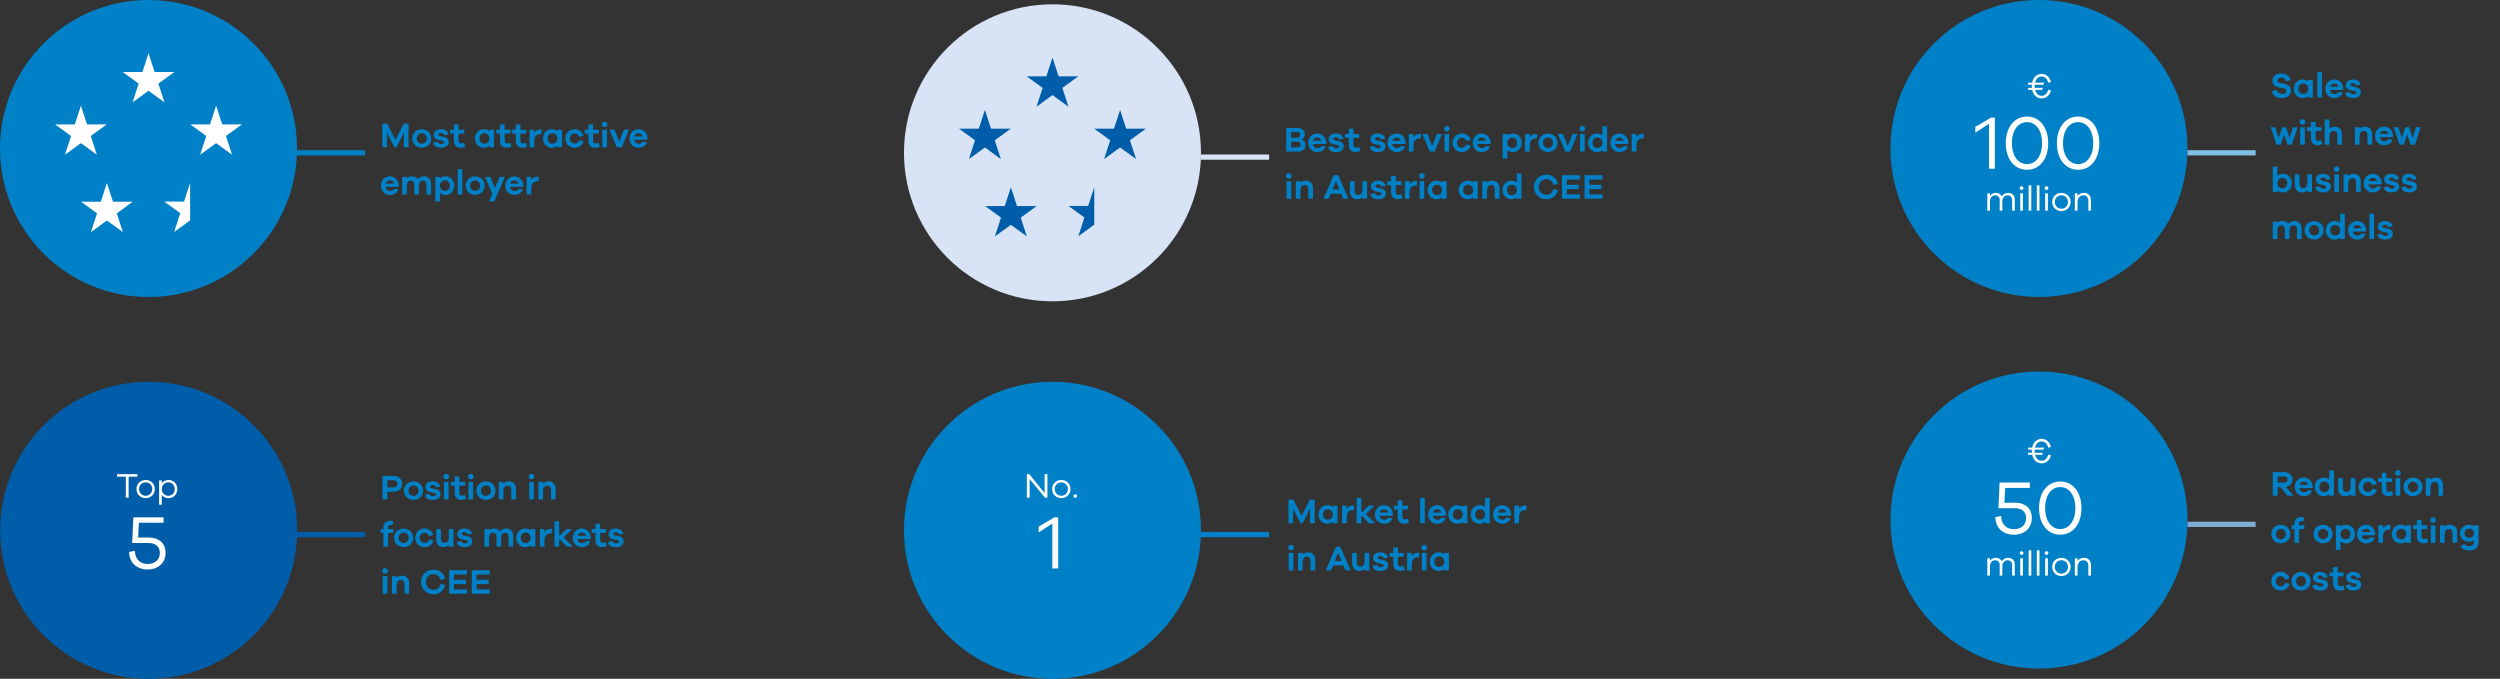 <svg xmlns="http://www.w3.org/2000/svg" width="954" height="259.029" viewBox="0 0 954 259.029"><rect x="0" y="0" width="954" height="259.029" fill="#333333" stroke="none"/><circle cx="56.669" cy="56.669" r="56.669" fill="#0081c7"/><path fill="#fff" d="M56.669 20.326l-2.326 7.158h-7.524l6.087 4.424-2.325 7.158 6.088-4.425 6.089 4.425-2.326-7.158 6.088-4.424h-7.525l-2.326-7.158zM80.139 47.468h-7.527l6.089 4.424-2.326 7.158 6.09-4.423 6.089 4.423-2.326-7.158 6.089-4.424H84.79l-2.325-7.16-2.326 7.16zM28.548 47.468h-7.527l6.09 4.424-2.327 7.158 6.09-4.423 6.09 4.423-2.327-7.158 6.09-4.424h-7.528l-2.325-7.16-2.326 7.16zM38.469 76.983h-7.526l6.089 4.424-2.326 7.159 6.089-4.424 6.089 4.424-2.326-7.16 6.09-4.423h-7.527l-2.326-7.158-2.326 7.158z"/><path fill="#0081c7" d="M70.217 77.027H62.69l6.09 4.424-2.326 7.158 6.09-4.424 6.088 4.424-2.326-7.158 6.09-4.424h-7.527l-2.326-7.16-2.326 7.16z"/><path fill="#fff" d="M70.217 76.94H62.69l6.09 4.423-2.326 7.158 6.09-4.424V69.78l-2.327 7.16z"/><path fill="none" stroke="#0081c7" stroke-width="2" d="M113.338 58.31h26"/><circle cx="56.735" cy="202.36" r="56.669" fill="#005da9"/><circle cx="401.627" cy="202.36" r="56.669" fill="#0081c7"/><path fill="none" stroke="#005da9" stroke-width="2" d="M113.404 204.001h26"/><circle cx="778.064" cy="56.669" r="56.669" fill="#0081c7"/><path fill="none" stroke="#80c0e3" stroke-width="2" d="M834.733 58.31h26"/><g><circle cx="401.627" cy="58.31" r="56.669" fill="#d8e4f6"/><path fill="#005da9" d="M401.626 21.967l-2.326 7.158h-7.524l6.087 4.424-2.325 7.158 6.088-4.425 6.09 4.425-2.327-7.158 6.088-4.424h-7.525l-2.326-7.158zM425.097 49.11h-7.527l6.089 4.423-2.326 7.158 6.09-4.423 6.089 4.423-2.326-7.158 6.089-4.424h-7.527l-2.325-7.159-2.326 7.16zM373.506 49.11h-7.527l6.09 4.423-2.327 7.158 6.09-4.423 6.089 4.423-2.326-7.158 6.089-4.424h-7.527l-2.325-7.159-2.326 7.16zM383.427 78.624H375.9l6.089 4.424-2.326 7.159 6.089-4.424 6.089 4.424-2.326-7.159 6.09-4.424h-7.527l-2.326-7.158-2.326 7.158z"/><path fill="#d8e4f6" d="M417.57 85.826l6.089 4.424-2.326-7.158 6.089-4.424h-7.526l-2.326-7.159v14.317z"/><path fill="#005da9" d="M415.244 78.58h-7.527l6.09 4.425-2.326 7.158 6.089-4.424V71.422l-2.326 7.159z"/></g><path fill="none" stroke="#d8e4f6" stroke-width="2" d="M458.296 59.952h26"/><path fill="none" stroke="#0081c7" stroke-width="2" d="M458.261 204.001h26"/><circle cx="778.064" cy="198.446" r="56.669" fill="#0081c7"/><path fill="none" stroke="#80aed4" stroke-width="2" d="M834.733 200.087h26"/><g><g fill="#0081c7"><path d="M154.047 47.204h1.85v8.986h-1.77v-5.633l-2.816 5.633h-.819l-2.83-5.633v5.633h-1.77v-8.986h1.864l3.139 6.17 3.152-6.17zM164.568 52.85c0 2.107-1.65 3.515-3.607 3.515-2 0-3.649-1.408-3.649-3.514s1.65-3.515 3.649-3.515c1.958 0 3.607 1.41 3.607 3.515zm-1.716 0c0-1.246-.966-1.998-1.891-1.998-.966 0-1.932.752-1.932 1.999s.966 1.998 1.932 1.998c.925 0 1.89-.75 1.89-1.998zM167.067 54.058c.094.684.685.912 1.382.912.657 0 1.046-.295 1.046-.67 0-.242-.161-.484-.737-.604l-1.368-.282c-1.207-.255-1.892-.939-1.892-1.905 0-1.287 1.047-2.213 2.736-2.213 1.583 0 2.683.819 2.91 1.985l-1.689.336c-.067-.537-.536-.926-1.274-.926-.711 0-.912.349-.912.658 0 .214.08.442.603.563l1.597.349c1.18.255 1.757.992 1.757 1.89 0 1.476-1.194 2.24-2.938 2.24-1.476 0-2.83-.576-3.004-1.971l1.783-.362zM177.576 55.896c-.697.375-1.18.496-1.743.496-1.583 0-2.629-.832-2.629-2.67v-2.776h-1.435v-1.448h1.435v-2.026h1.77v2.026h2.186v1.448h-2.185v2.642c0 .805.388 1.154.978 1.154.309 0 .765-.134 1.113-.322l.51 1.476zM186.747 49.498h1.77v6.692h-1.77v-.523c-.563.457-1.3.725-2.213.725-1.703 0-3.286-1.435-3.286-3.541s1.583-3.555 3.286-3.555c.912 0 1.65.268 2.213.738v-.536zm0 3.353c0-1.234-.952-2.012-1.904-2.012-1.073 0-1.878.778-1.878 2.012s.805 1.998 1.878 1.998c.952 0 1.904-.765 1.904-1.998zM195.19 55.896c-.698.375-1.181.496-1.744.496-1.583 0-2.629-.832-2.629-2.67v-2.776h-1.435v-1.448h1.435v-2.026h1.77v2.026h2.186v1.448h-2.185v2.642c0 .805.389 1.154.978 1.154.309 0 .765-.134 1.114-.322l.51 1.476zM201.18 55.896c-.698.375-1.181.496-1.743.496-1.583 0-2.63-.832-2.63-2.67v-2.776h-1.435v-1.448h1.436v-2.026h1.77v2.026h2.186v1.448h-2.186v2.642c0 .805.389 1.154.979 1.154.308 0 .764-.134 1.113-.322l.51 1.476zM206.717 49.458l-.094 1.703h-.389c-1.636 0-2.387 1.006-2.387 2.87v2.16h-1.77v-6.693h1.77v1.22c.537-.778 1.314-1.314 2.401-1.314.174 0 .309 0 .469.054zM212.705 49.498h1.77v6.692h-1.77v-.523c-.563.457-1.3.725-2.213.725-1.703 0-3.286-1.435-3.286-3.541s1.583-3.555 3.286-3.555c.912 0 1.65.268 2.213.738v-.536zm0 3.353c0-1.234-.952-2.012-1.904-2.012-1.073 0-1.878.778-1.878 2.012s.805 1.998 1.878 1.998c.952 0 1.904-.765 1.904-1.998zM221.026 53.468l1.637.415c-.376 1.53-1.757 2.509-3.353 2.509-1.958 0-3.581-1.435-3.581-3.541s1.623-3.555 3.58-3.555c1.556 0 2.91.966 3.354 2.468l-1.704.483c-.241-.939-.871-1.328-1.65-1.328-1.113 0-1.864.791-1.864 1.932 0 1.153.751 1.918 1.865 1.918.778 0 1.408-.376 1.716-1.301zM228.933 55.896c-.698.375-1.181.496-1.744.496-1.583 0-2.628-.832-2.628-2.67v-2.776h-1.436v-1.448h1.436v-2.026h1.77v2.026h2.186v1.448h-2.186v2.642c0 .805.389 1.154.979 1.154.308 0 .764-.134 1.113-.322l.51 1.476zM231.803 47.499c0 .59-.456 1.033-1.074 1.033-.63 0-1.073-.443-1.073-1.033 0-.563.444-1.06 1.073-1.06.618 0 1.074.497 1.074 1.06zm-.189 1.999v6.692h-1.77v-6.692h1.77zM238.127 49.484h1.905l-2.79 6.706h-1.878l-2.79-6.706h1.905l1.824 4.547 1.824-4.547zM247.064 53.32h-5.096c.175.966.858 1.556 1.677 1.556.523 0 1.18-.067 1.663-.885l1.583.335c-.591 1.395-1.785 2.066-3.246 2.066-1.892 0-3.434-1.435-3.434-3.541s1.542-3.555 3.46-3.555c1.784 0 3.327 1.382 3.393 3.42v.604zm-5.043-1.247h3.233c-.241-.859-.872-1.234-1.582-1.234-.671 0-1.436.402-1.65 1.234zM152.209 71.32h-5.097c.175.966.859 1.556 1.677 1.556.523 0 1.18-.067 1.663-.885l1.583.335c-.59 1.395-1.784 2.066-3.246 2.066-1.892 0-3.434-1.435-3.434-3.541s1.542-3.555 3.461-3.555c1.784 0 3.327 1.382 3.393 3.42v.604zm-5.043-1.247h3.232c-.24-.859-.872-1.234-1.582-1.234-.67 0-1.435.402-1.65 1.234zM164.493 70.006v4.184h-1.757v-3.822c0-.899-.576-1.449-1.314-1.449-.939 0-1.556.644-1.556 2.052v3.22h-1.77v-3.823c0-.899-.577-1.449-1.315-1.449-.938 0-1.529.644-1.529 2.052v3.22h-1.77v-6.693h1.77v.55c.47-.47 1.127-.752 1.999-.752.898 0 1.717.39 2.2 1.1.549-.684 1.367-1.1 2.44-1.1 1.395 0 2.602 1.074 2.602 2.71zM173.39 70.85c0 2.107-1.582 3.542-3.286 3.542-.912 0-1.65-.268-2.213-.725v3.206h-1.77v-9.375h1.77v.536c.563-.47 1.301-.738 2.213-.738 1.704 0 3.286 1.45 3.286 3.555zm-1.717 0c0-1.233-.805-2.011-1.877-2.011-.953 0-1.905.778-1.905 2.012s.952 1.998 1.905 1.998c1.072 0 1.877-.765 1.877-1.998zM176.433 64.534v9.656h-1.77v-9.656h1.77zM184.941 70.85c0 2.107-1.649 3.515-3.607 3.515-1.999 0-3.648-1.408-3.648-3.514s1.649-3.515 3.648-3.515c1.958 0 3.607 1.41 3.607 3.515zm-1.716 0c0-1.246-.966-1.998-1.891-1.998-.966 0-1.932.752-1.932 1.999s.966 1.998 1.932 1.998c.925 0 1.89-.75 1.89-1.998zM190.694 67.484h1.972l-4.064 9.389h-1.972l1.247-2.897-2.776-6.492h1.971l1.77 4.279 1.852-4.279zM199.685 71.32h-5.097c.175.966.858 1.556 1.677 1.556.523 0 1.18-.067 1.663-.885l1.583.335c-.591 1.395-1.784 2.066-3.246 2.066-1.892 0-3.434-1.435-3.434-3.541s1.542-3.555 3.46-3.555c1.784 0 3.327 1.382 3.394 3.42v.604zm-5.043-1.247h3.232c-.241-.859-.872-1.234-1.583-1.234-.67 0-1.435.402-1.65 1.234zM205.598 67.458l-.094 1.703h-.389c-1.636 0-2.387 1.006-2.387 2.87v2.16h-1.771v-6.693h1.77v1.22c.538-.778 1.315-1.314 2.402-1.314.174 0 .309 0 .469.054z"/></g><g fill="#fff"><path d="M52.412 181.894h-3.326v8.034h-1.073v-8.034h-3.34v-.953h7.74v.953zM59.093 186.615c0 2.025-1.557 3.474-3.501 3.474-1.972 0-3.514-1.449-3.514-3.474s1.542-3.447 3.514-3.447c1.944 0 3.5 1.421 3.5 3.447zm-1.006 0c0-1.516-1.14-2.549-2.495-2.549-1.368 0-2.522 1.033-2.522 2.549 0 1.529 1.154 2.575 2.522 2.575 1.354 0 2.495-1.046 2.495-2.575zM67.664 186.628c0 2.093-1.542 3.474-3.3 3.474-1.1 0-2.038-.442-2.629-1.22v3.728h-1.018v-9.295h1.018v1.06c.591-.778 1.53-1.22 2.63-1.22 1.757 0 3.3 1.381 3.3 3.473zm-.992 0c0-1.583-1.1-2.575-2.468-2.575-1.248 0-2.469.992-2.469 2.575 0 1.57 1.221 2.562 2.47 2.562 1.366 0 2.467-.992 2.467-2.562zM56.768 205.133c3.877 0 6.412 2.07 6.412 5.858 0 3.73-2.71 6.324-6.849 6.324-3.993 0-7.024-2.477-7.053-6.703l2.215-.437c0 3.235 2.07 5.042 4.867 5.042 2.769 0 4.634-1.661 4.634-4.197 0-2.535-1.749-3.818-4.401-3.818h-6.15l.438-9.792h11.54v2.069H53.01l-.292 5.654h4.05z"/></g><g fill="#fff"><path d="M398.638 180.941h1.06v8.987h-.913l-5.874-7.136v7.136h-1.06v-8.987h.913l5.874 7.216v-7.216zM408.508 186.615c0 2.025-1.557 3.474-3.501 3.474-1.972 0-3.514-1.449-3.514-3.474s1.542-3.447 3.514-3.447c1.944 0 3.5 1.421 3.5 3.447zm-1.006 0c0-1.516-1.14-2.549-2.495-2.549-1.368 0-2.522 1.033-2.522 2.549 0 1.529 1.154 2.575 2.522 2.575 1.354 0 2.495-1.046 2.495-2.575zM411.019 189.297c0 .376-.295.67-.698.67s-.697-.294-.697-.67c0-.362.295-.684.697-.684s.698.322.698.684zM402.389 197.41h1.427v19.527h-2.244V199.77l-5.217 3.41v-2.216l6.034-3.555z"/></g><g fill="#0081c7"><path d="M153.47 184.607c0 1.824-1.261 3.031-3.326 3.031h-2.362v2.938h-1.824v-8.987h4.186c2.065 0 3.326 1.221 3.326 3.018zm-3.326 1.382c.978 0 1.515-.55 1.515-1.382 0-.805-.537-1.368-1.515-1.368h-2.362v2.75h2.362zM161.425 187.236c0 2.106-1.65 3.514-3.608 3.514-1.999 0-3.648-1.408-3.648-3.514s1.65-3.514 3.648-3.514c1.958 0 3.608 1.408 3.608 3.514zm-1.717 0c0-1.247-.966-1.999-1.89-1.999-.966 0-1.932.752-1.932 1.999s.966 1.998 1.931 1.998c.925 0 1.891-.75 1.891-1.998zM163.924 188.443c.094.684.684.912 1.382.912.657 0 1.046-.295 1.046-.67 0-.242-.162-.483-.738-.604l-1.368-.282c-1.207-.255-1.892-.939-1.892-1.904 0-1.288 1.047-2.213 2.737-2.213 1.583 0 2.682.818 2.91 1.985l-1.69.335c-.067-.537-.536-.925-1.274-.925-.71 0-.912.348-.912.657 0 .214.081.442.604.563l1.596.349c1.18.255 1.757.992 1.757 1.891 0 1.475-1.193 2.24-2.937 2.24-1.476 0-2.83-.577-3.004-1.972l1.783-.362zM171.37 181.884c0 .59-.456 1.033-1.073 1.033-.631 0-1.073-.442-1.073-1.033 0-.563.442-1.06 1.073-1.06.617 0 1.073.497 1.073 1.06zm-.188 1.999v6.693h-1.77v-6.693h1.77zM177.882 190.28c-.697.376-1.18.497-1.743.497-1.583 0-2.63-.832-2.63-2.67v-2.775h-1.435v-1.45h1.436v-2.025h1.77v2.026h2.186v1.449h-2.186v2.642c0 .804.389 1.153.979 1.153.308 0 .764-.134 1.113-.322l.51 1.476zM180.752 181.884c0 .59-.456 1.033-1.073 1.033-.63 0-1.074-.442-1.074-1.033 0-.563.444-1.06 1.074-1.06.617 0 1.073.497 1.073 1.06zm-.189 1.999v6.693h-1.77v-6.693h1.77zM189.068 187.236c0 2.106-1.65 3.514-3.607 3.514-2 0-3.649-1.408-3.649-3.514s1.65-3.514 3.649-3.514c1.958 0 3.607 1.408 3.607 3.514zm-1.716 0c0-1.247-.966-1.999-1.891-1.999-.966 0-1.932.752-1.932 1.999s.966 1.998 1.932 1.998c.925 0 1.89-.75 1.89-1.998zM196.885 186.498v4.078h-1.77v-3.702c0-.939-.538-1.57-1.356-1.57-1.006 0-1.663.671-1.663 2.307v2.965h-1.77v-6.693h1.77v.603c.523-.523 1.22-.804 2.106-.804 1.61 0 2.683 1.153 2.683 2.816zM203.896 181.884c0 .59-.456 1.033-1.073 1.033-.63 0-1.073-.442-1.073-1.033 0-.563.443-1.06 1.073-1.06.617 0 1.073.497 1.073 1.06zm-.188 1.999v6.693h-1.77v-6.693h1.77zM212.027 186.498v4.078h-1.77v-3.702c0-.939-.537-1.57-1.356-1.57-1.005 0-1.663.671-1.663 2.307v2.965h-1.77v-6.693h1.77v.603c.524-.523 1.221-.804 2.107-.804 1.61 0 2.682 1.153 2.682 2.816zM148.077 201.883h2.026v1.449h-2.026v5.244h-1.77v-5.244h-1.019v-1.45h1.019v-.603c0-1.569 1.073-2.535 2.642-2.535.43 0 .819.08 1.195.255l-.404 1.435a2.23 2.23 0 00-.67-.12c-.577 0-.993.335-.993.965v.604zM157.66 205.236c0 2.106-1.65 3.514-3.607 3.514-2 0-3.649-1.408-3.649-3.514s1.65-3.514 3.649-3.514c1.958 0 3.607 1.408 3.607 3.514zm-1.717 0c0-1.247-.965-1.999-1.89-1.999-.966 0-1.932.752-1.932 1.999s.966 1.998 1.932 1.998c.925 0 1.89-.75 1.89-1.998zM163.756 205.853l1.637.416c-.376 1.529-1.758 2.508-3.354 2.508-1.958 0-3.581-1.435-3.581-3.541s1.623-3.554 3.581-3.554c1.556 0 2.91.965 3.354 2.467l-1.705.483c-.24-.939-.87-1.327-1.649-1.327-1.113 0-1.864.79-1.864 1.93 0 1.155.75 1.919 1.864 1.919.778 0 1.408-.376 1.717-1.301zM171.27 201.883h1.771v6.693h-1.77v-.604c-.524.523-1.221.805-2.106.805-1.61 0-2.683-1.153-2.683-2.817v-4.077h1.77v3.701c0 .94.537 1.57 1.355 1.57 1.006 0 1.664-.67 1.664-2.307v-2.964zM176.062 206.443c.093.684.684.912 1.381.912.658 0 1.046-.295 1.046-.67 0-.242-.16-.483-.737-.604l-1.368-.282c-1.207-.255-1.892-.939-1.892-1.904 0-1.288 1.047-2.213 2.737-2.213 1.583 0 2.682.818 2.91 1.985l-1.69.335c-.067-.537-.536-.925-1.274-.925-.711 0-.912.348-.912.657 0 .214.08.442.603.563l1.597.349c1.18.255 1.757.992 1.757 1.891 0 1.475-1.194 2.24-2.938 2.24-1.475 0-2.83-.577-3.004-1.972l1.784-.362zM195.855 204.391v4.185H194.1v-3.823c0-.899-.577-1.448-1.315-1.448-.938 0-1.555.643-1.555 2.051v3.22h-1.771v-3.823c0-.899-.577-1.448-1.314-1.448-.939 0-1.53.643-1.53 2.051v3.22h-1.77v-6.693h1.77v.55c.47-.47 1.127-.751 2-.751.898 0 1.716.389 2.199 1.1.55-.684 1.368-1.1 2.44-1.1 1.395 0 2.602 1.073 2.602 2.71zM202.519 201.883h1.77v6.693h-1.77v-.523c-.564.456-1.301.724-2.213.724-1.703 0-3.286-1.435-3.286-3.541s1.583-3.554 3.286-3.554c.912 0 1.65.268 2.213.737v-.536zm0 3.353c0-1.234-.953-2.012-1.905-2.012-1.073 0-1.878.778-1.878 2.012s.805 1.998 1.878 1.998c.952 0 1.905-.764 1.905-1.998zM210.65 201.843l-.094 1.703h-.389c-1.637 0-2.388 1.006-2.388 2.87v2.16h-1.77v-6.693h1.77v1.22c.537-.777 1.315-1.314 2.402-1.314.173 0 .308 0 .47.054zM215.075 205.088l3.581 3.488h-2.36l-2.428-2.616h-.51v2.616h-1.77v-9.657h1.77v5.298h.497l2.226-2.334h2.227l-3.233 3.205zM225.416 205.706h-5.097c.175.965.859 1.555 1.677 1.555.524 0 1.18-.067 1.663-.885l1.583.335c-.59 1.395-1.784 2.066-3.246 2.066-1.892 0-3.434-1.435-3.434-3.541s1.542-3.554 3.461-3.554c1.784 0 3.327 1.381 3.393 3.42v.604zm-5.043-1.248h3.232c-.24-.858-.872-1.234-1.582-1.234-.67 0-1.435.402-1.65 1.234zM231.612 208.28c-.697.376-1.18.497-1.743.497-1.583 0-2.629-.832-2.629-2.67v-2.775h-1.435v-1.45h1.435v-2.025h1.77v2.026h2.186v1.449h-2.185v2.642c0 .804.388 1.153.978 1.153.309 0 .765-.134 1.114-.322l.51 1.476zM233.799 206.443c.094.684.684.912 1.382.912.657 0 1.046-.295 1.046-.67 0-.242-.162-.483-.738-.604l-1.368-.282c-1.207-.255-1.892-.939-1.892-1.904 0-1.288 1.047-2.213 2.737-2.213 1.583 0 2.682.818 2.91 1.985l-1.69.335c-.067-.537-.536-.925-1.274-.925-.71 0-.912.348-.912.657 0 .214.081.442.604.563l1.596.349c1.18.255 1.757.992 1.757 1.891 0 1.475-1.193 2.24-2.937 2.24-1.476 0-2.83-.577-3.004-1.972l1.783-.362zM148.01 217.884c0 .59-.455 1.033-1.072 1.033-.631 0-1.074-.442-1.074-1.033 0-.563.443-1.06 1.073-1.06.618 0 1.074.497 1.074 1.06zm-.188 1.999v6.693h-1.77v-6.693h1.77zM156.142 222.498v4.078h-1.77v-3.702c0-.939-.538-1.57-1.356-1.57-1.006 0-1.663.671-1.663 2.307v2.965h-1.771v-6.693h1.77v.603c.524-.523 1.221-.804 2.107-.804 1.61 0 2.683 1.153 2.683 2.816zM168.075 222.82l1.77.362c-.442 2.307-2.266 3.595-4.425 3.595-2.643 0-4.722-2.052-4.722-4.694 0-2.63 2.08-4.695 4.722-4.695 2.16 0 3.97 1.301 4.426 3.46l-1.77.497c-.336-1.556-1.409-2.24-2.656-2.24-1.61 0-2.884 1.274-2.884 2.978s1.275 2.99 2.884 2.99c1.247 0 2.32-.683 2.655-2.253zM173.23 224.926h5.002v1.65h-6.827v-8.987h6.801v1.65h-4.977v2.025h4.587v1.623h-4.587v2.039zM181.866 224.926h5.003v1.65h-6.827v-8.987h6.8v1.65h-4.976v2.025h4.587v1.623h-4.587v2.039z"/></g><g fill="#0081c7"><path d="M874.14 30.627l-1.824.376c-.134-.845-.872-1.395-1.77-1.395-.912 0-1.462.51-1.462 1.113 0 .456.201.778.898.912l1.932.389c1.462.309 2.36 1.18 2.36 2.575 0 1.744-1.435 2.83-3.567 2.83-1.878 0-3.527-.871-3.756-2.669l1.918-.389c.241 1.02.992 1.462 2.012 1.462 1.047 0 1.597-.496 1.597-1.14 0-.51-.243-.818-1.047-.98l-1.905-.36c-1.073-.229-2.36-.82-2.36-2.576 0-1.61 1.314-2.736 3.42-2.736 1.824 0 3.206.992 3.555 2.588zM880.824 30.533h1.77v6.693h-1.77v-.523c-.563.456-1.3.724-2.213.724-1.703 0-3.286-1.435-3.286-3.54 0-2.106 1.583-3.555 3.286-3.555.912 0 1.65.268 2.213.738v-.537zm0 3.353c0-1.234-.952-2.011-1.904-2.011-1.073 0-1.878.777-1.878 2.011s.805 1.999 1.878 1.999c.952 0 1.904-.765 1.904-1.999zM886.08 27.57v9.656h-1.77V27.57h1.77zM894.209 34.356h-5.097c.175.965.859 1.556 1.677 1.556.524 0 1.18-.067 1.663-.886l1.583.336c-.59 1.395-1.784 2.065-3.246 2.065-1.892 0-3.434-1.435-3.434-3.54 0-2.106 1.542-3.555 3.461-3.555 1.784 0 3.327 1.381 3.393 3.42v.604zm-5.043-1.248h3.232c-.24-.858-.872-1.233-1.582-1.233-.67 0-1.435.402-1.65 1.233zM896.736 35.093c.094.684.685.912 1.382.912.657 0 1.046-.295 1.046-.67 0-.242-.161-.483-.737-.604l-1.368-.281c-1.207-.255-1.892-.94-1.892-1.905 0-1.288 1.047-2.213 2.736-2.213 1.583 0 2.683.818 2.91 1.985l-1.689.335c-.067-.536-.536-.925-1.274-.925-.711 0-.913.349-.913.657 0 .215.082.443.604.563l1.597.35c1.18.254 1.757.992 1.757 1.89 0 1.476-1.194 2.24-2.938 2.24-1.476 0-2.83-.576-3.004-1.971l1.783-.363zM875.012 48.533h1.758l-2.227 6.706h-1.597l-1.314-3.943-1.327 3.943h-1.597l-2.227-6.706h1.758l1.327 4.118 1.369-4.118h1.381l1.369 4.131 1.327-4.13zM879.712 46.535c0 .59-.456 1.032-1.073 1.032-.631 0-1.074-.442-1.074-1.032 0-.563.443-1.06 1.074-1.06.617 0 1.073.497 1.073 1.06zm-.189 1.998v6.693h-1.77v-6.693h1.77zM886.224 54.931c-.698.376-1.181.496-1.744.496-1.583 0-2.628-.831-2.628-2.669v-2.776h-1.436v-1.449h1.436v-2.025h1.77v2.025h2.186v1.449h-2.186v2.642c0 .805.389 1.153.979 1.153.308 0 .764-.133 1.113-.321l.51 1.475zM893.68 51.148v4.078h-1.77v-3.702c0-.939-.538-1.569-1.356-1.569-1.006 0-1.663.67-1.663 2.307v2.964h-1.77V45.57h1.77v3.568c.523-.523 1.22-.805 2.106-.805 1.61 0 2.683 1.153 2.683 2.816zM905.198 51.148v4.078h-1.77v-3.702c0-.939-.537-1.569-1.356-1.569-1.006 0-1.663.67-1.663 2.307v2.964h-1.77v-6.693h1.77v.604c.524-.523 1.22-.805 2.107-.805 1.609 0 2.682 1.153 2.682 2.816zM913.191 52.356h-5.096c.175.965.858 1.556 1.676 1.556.524 0 1.181-.067 1.664-.886l1.583.336c-.591 1.395-1.785 2.065-3.247 2.065-1.891 0-3.433-1.435-3.433-3.54 0-2.106 1.542-3.555 3.46-3.555 1.784 0 3.327 1.381 3.393 3.42v.604zm-5.043-1.248h3.233c-.241-.858-.872-1.233-1.582-1.233-.671 0-1.436.402-1.65 1.233zM921.988 48.533h1.758l-2.226 6.706h-1.597l-1.315-3.943-1.327 3.943h-1.596l-2.227-6.706h1.758l1.327 4.118 1.368-4.118h1.382l1.368 4.131 1.327-4.13zM874.556 69.886c0 2.106-1.582 3.541-3.285 3.541-.913 0-1.65-.268-2.214-.724v.523h-1.77V63.57h1.77v3.5c.563-.469 1.301-.737 2.214-.737 1.703 0 3.285 1.449 3.285 3.554zm-1.717 0c0-1.234-.805-2.011-1.877-2.011-.953 0-1.905.777-1.905 2.011s.952 1.999 1.905 1.999c1.072 0 1.877-.765 1.877-1.999zM880.491 66.533h1.77v6.693h-1.77v-.603c-.523.523-1.22.804-2.105.804-1.61 0-2.683-1.153-2.683-2.816v-4.078h1.77v3.702c0 .939.537 1.57 1.355 1.57 1.006 0 1.663-.671 1.663-2.307v-2.965zM885.283 71.093c.094.684.685.912 1.382.912.657 0 1.046-.295 1.046-.67 0-.242-.161-.483-.737-.604l-1.369-.281c-1.207-.255-1.891-.94-1.891-1.905 0-1.288 1.047-2.213 2.736-2.213 1.583 0 2.683.818 2.91 1.985l-1.69.335c-.066-.536-.535-.925-1.274-.925-.71 0-.912.349-.912.657 0 .215.081.443.604.563l1.597.35c1.18.254 1.756.992 1.756 1.89 0 1.476-1.193 2.24-2.937 2.24-1.476 0-2.83-.576-3.004-1.971l1.783-.363zM892.73 64.535c0 .59-.457 1.032-1.074 1.032-.63 0-1.073-.442-1.073-1.032 0-.563.442-1.06 1.073-1.06.617 0 1.073.497 1.073 1.06zm-.189 1.998v6.693h-1.77v-6.693h1.77zM900.86 69.148v4.078h-1.77v-3.702c0-.939-.537-1.569-1.356-1.569-1.005 0-1.663.67-1.663 2.307v2.964h-1.77v-6.693h1.77v.604c.524-.523 1.221-.805 2.107-.805 1.61 0 2.682 1.153 2.682 2.816zM908.854 70.356h-5.096c.175.965.858 1.556 1.677 1.556.523 0 1.18-.067 1.663-.886l1.583.336c-.591 1.395-1.785 2.065-3.246 2.065-1.892 0-3.434-1.435-3.434-3.54 0-2.106 1.542-3.555 3.46-3.555 1.784 0 3.327 1.381 3.393 3.42v.604zm-5.042-1.248h3.232c-.241-.858-.872-1.233-1.583-1.233-.67 0-1.435.402-1.65 1.233zM911.382 71.093c.094.684.684.912 1.382.912.657 0 1.046-.295 1.046-.67 0-.242-.162-.483-.738-.604l-1.368-.281c-1.207-.255-1.892-.94-1.892-1.905 0-1.288 1.047-2.213 2.737-2.213 1.583 0 2.682.818 2.91 1.985l-1.69.335c-.067-.536-.536-.925-1.274-.925-.71 0-.912.349-.912.657 0 .215.081.443.604.563l1.596.35c1.18.254 1.757.992 1.757 1.89 0 1.476-1.193 2.24-2.937 2.24-1.476 0-2.83-.576-3.004-1.971l1.783-.363zM918.114 71.093c.094.684.685.912 1.382.912.657 0 1.046-.295 1.046-.67 0-.242-.161-.483-.737-.604l-1.368-.281c-1.208-.255-1.892-.94-1.892-1.905 0-1.288 1.047-2.213 2.736-2.213 1.583 0 2.683.818 2.91 1.985l-1.689.335c-.067-.536-.536-.925-1.274-.925-.711 0-.913.349-.913.657 0 .215.081.443.604.563l1.597.35c1.18.254 1.756.992 1.756 1.89 0 1.476-1.193 2.24-2.937 2.24-1.476 0-2.83-.576-3.004-1.971l1.783-.363zM878.298 87.042v4.184h-1.757v-3.823c0-.898-.576-1.448-1.314-1.448-.939 0-1.556.644-1.556 2.052v3.22h-1.77v-3.824c0-.898-.578-1.448-1.315-1.448-.939 0-1.53.644-1.53 2.052v3.22h-1.77v-6.694h1.77v.55c.47-.47 1.128-.751 2-.751.898 0 1.716.39 2.199 1.1.55-.684 1.368-1.1 2.441-1.1 1.395 0 2.602 1.073 2.602 2.71zM886.718 87.886c0 2.106-1.65 3.514-3.608 3.514-1.999 0-3.648-1.408-3.648-3.514 0-2.105 1.65-3.514 3.648-3.514 1.958 0 3.608 1.409 3.608 3.514zm-1.717 0c0-1.247-.966-1.998-1.89-1.998-.966 0-1.932.751-1.932 1.998 0 1.248.966 1.999 1.931 1.999.925 0 1.891-.751 1.891-1.999zM893.014 81.57h1.77v9.656h-1.77v-.523c-.564.456-1.301.724-2.213.724-1.703 0-3.286-1.435-3.286-3.54 0-2.106 1.583-3.555 3.286-3.555.912 0 1.65.268 2.213.738v-3.5zm0 6.316c0-1.234-.952-2.011-1.905-2.011-1.073 0-1.878.777-1.878 2.011s.805 1.999 1.878 1.999c.953 0 1.905-.765 1.905-1.999zM902.917 88.356h-5.097c.175.965.859 1.556 1.677 1.556.524 0 1.18-.067 1.663-.886l1.583.336c-.59 1.395-1.784 2.065-3.246 2.065-1.892 0-3.434-1.435-3.434-3.54 0-2.106 1.542-3.555 3.46-3.555 1.785 0 3.328 1.381 3.394 3.42v.604zm-5.043-1.248h3.232c-.24-.858-.872-1.233-1.583-1.233-.67 0-1.434.402-1.649 1.233zM905.953 81.57v9.656h-1.77V81.57h1.77zM908.955 89.093c.094.684.685.912 1.382.912.657 0 1.046-.295 1.046-.67 0-.242-.161-.483-.737-.604l-1.369-.281c-1.207-.255-1.891-.94-1.891-1.905 0-1.288 1.047-2.213 2.736-2.213 1.583 0 2.683.818 2.91 1.985l-1.69.335c-.067-.536-.535-.925-1.274-.925-.71 0-.912.349-.912.657 0 .215.081.443.604.563l1.596.35c1.18.254 1.757.992 1.757 1.89 0 1.476-1.193 2.24-2.937 2.24-1.476 0-2.83-.576-3.004-1.971l1.783-.363z"/></g><g fill="#0081c7"><path d="M496.616 53.245c.738.094 1.57.818 1.57 2.092 0 1.462-.899 2.495-2.898 2.495h-4.44v-8.986h4.427c1.623 0 2.656.992 2.656 2.494 0 1.14-.778 1.758-1.315 1.851v.054zm-3.943-2.844v2.2h2.28c.725 0 1.207-.456 1.207-1.153 0-.63-.496-1.047-1.086-1.047h-2.401zm2.414 5.875c.818 0 1.234-.443 1.234-1.113 0-.684-.482-1.113-1.167-1.113h-2.481v2.226h2.414zM506.068 54.962h-5.096c.174.965.858 1.556 1.676 1.556.524 0 1.181-.067 1.664-.886l1.583.336c-.591 1.395-1.785 2.065-3.247 2.065-1.891 0-3.433-1.435-3.433-3.54 0-2.106 1.542-3.555 3.46-3.555 1.784 0 3.327 1.381 3.393 3.42v.604zm-5.043-1.248h3.233c-.241-.858-.872-1.234-1.582-1.234-.671 0-1.436.403-1.65 1.234zM508.596 55.7c.093.683.684.911 1.382.911.657 0 1.045-.295 1.045-.67 0-.242-.16-.483-.737-.604l-1.368-.281c-1.207-.255-1.892-.94-1.892-1.905 0-1.288 1.047-2.213 2.737-2.213 1.583 0 2.682.818 2.91 1.985l-1.69.335c-.067-.536-.536-.925-1.274-.925-.711 0-.912.349-.912.657 0 .215.08.443.603.563l1.597.35c1.18.254 1.757.992 1.757 1.89 0 1.476-1.193 2.24-2.938 2.24-1.475 0-2.83-.576-3.004-1.971l1.784-.363zM519.104 57.537c-.697.376-1.18.496-1.743.496-1.583 0-2.629-.831-2.629-2.669v-2.776h-1.435v-1.449h1.435v-2.025h1.77v2.025h2.186v1.449h-2.185v2.642c0 .805.389 1.153.978 1.153.309 0 .765-.133 1.114-.321l.51 1.475zM524.533 55.7c.094.683.685.911 1.382.911.657 0 1.046-.295 1.046-.67 0-.242-.161-.483-.737-.604l-1.369-.281c-1.207-.255-1.891-.94-1.891-1.905 0-1.288 1.047-2.213 2.736-2.213 1.583 0 2.683.818 2.91 1.985l-1.69.335c-.066-.536-.535-.925-1.274-.925-.71 0-.912.349-.912.657 0 .215.081.443.604.563l1.597.35c1.18.254 1.756.992 1.756 1.89 0 1.476-1.193 2.24-2.937 2.24-1.476 0-2.83-.576-3.004-1.971l1.783-.363zM536.35 54.962h-5.097c.175.965.858 1.556 1.677 1.556.523 0 1.18-.067 1.663-.886l1.583.336c-.591 1.395-1.784 2.065-3.246 2.065-1.892 0-3.434-1.435-3.434-3.54 0-2.106 1.542-3.555 3.461-3.555 1.783 0 3.326 1.381 3.393 3.42v.604zm-5.043-1.248h3.232c-.241-.858-.872-1.234-1.582-1.234-.67 0-1.436.403-1.65 1.234zM542.262 51.1l-.094 1.702h-.389c-1.636 0-2.387 1.006-2.387 2.87v2.16h-1.77v-6.693h1.77v1.22c.537-.777 1.314-1.314 2.401-1.314.174 0 .309 0 .469.054zM548.35 51.126h1.906l-2.79 6.706h-1.878l-2.79-6.706h1.905l1.824 4.547 1.824-4.547zM553.192 49.14c0 .591-.456 1.033-1.073 1.033-.63 0-1.073-.442-1.073-1.032 0-.563.442-1.06 1.073-1.06.617 0 1.073.497 1.073 1.06zm-.188 2v6.692h-1.77v-6.693h1.77zM559.58 55.11l1.637.415c-.376 1.53-1.758 2.508-3.354 2.508-1.958 0-3.58-1.435-3.58-3.54 0-2.106 1.622-3.555 3.58-3.555 1.556 0 2.91.966 3.354 2.468l-1.704.483c-.242-.94-.871-1.328-1.65-1.328-1.113 0-1.864.791-1.864 1.931 0 1.154.751 1.918 1.864 1.918.779 0 1.408-.375 1.717-1.3zM568.82 54.962h-5.096c.174.965.858 1.556 1.676 1.556.524 0 1.181-.067 1.663-.886l1.583.336c-.59 1.395-1.784 2.065-3.246 2.065-1.891 0-3.433-1.435-3.433-3.54 0-2.106 1.542-3.555 3.46-3.555 1.784 0 3.327 1.381 3.393 3.42v.604zm-5.043-1.248h3.233c-.241-.858-.872-1.234-1.582-1.234-.671 0-1.436.403-1.65 1.234zM580.687 54.492c0 2.106-1.583 3.541-3.286 3.541-.912 0-1.65-.268-2.213-.724v3.206h-1.771v-9.376h1.77v.537c.564-.47 1.302-.738 2.214-.738 1.703 0 3.286 1.449 3.286 3.554zm-1.717 0c0-1.234-.805-2.012-1.877-2.012-.953 0-1.905.778-1.905 2.012s.952 1.999 1.905 1.999c1.072 0 1.877-.765 1.877-1.999zM586.607 51.1l-.094 1.702h-.389c-1.637 0-2.388 1.006-2.388 2.87v2.16h-1.77v-6.693h1.77v1.22c.537-.777 1.315-1.314 2.402-1.314.174 0 .308 0 .47.054zM594.345 54.492c0 2.106-1.65 3.514-3.608 3.514-1.999 0-3.648-1.408-3.648-3.514 0-2.105 1.65-3.514 3.648-3.514 1.958 0 3.608 1.409 3.608 3.514zm-1.717 0c0-1.247-.966-1.998-1.89-1.998-.967 0-1.932.751-1.932 1.998 0 1.248.965 1.999 1.931 1.999.925 0 1.89-.751 1.89-1.999zM600.063 51.126h1.906l-2.79 6.706H597.3l-2.79-6.706h1.905l1.824 4.547 1.823-4.547zM604.905 49.14c0 .591-.456 1.033-1.073 1.033-.63 0-1.073-.442-1.073-1.032 0-.563.442-1.06 1.073-1.06.617 0 1.073.497 1.073 1.06zm-.188 2v6.692h-1.77v-6.693h1.77zM611.493 48.175h1.77v9.657h-1.77v-.523c-.563.456-1.3.724-2.213.724-1.703 0-3.286-1.435-3.286-3.54 0-2.106 1.583-3.555 3.286-3.555.912 0 1.65.268 2.213.738v-3.5zm0 6.317c0-1.234-.952-2.012-1.904-2.012-1.073 0-1.878.778-1.878 2.012s.805 1.999 1.878 1.999c.952 0 1.904-.765 1.904-1.999zM621.396 54.962H616.3c.175.965.858 1.556 1.677 1.556.523 0 1.18-.067 1.663-.886l1.583.336c-.591 1.395-1.785 2.065-3.246 2.065-1.892 0-3.434-1.435-3.434-3.54 0-2.106 1.542-3.555 3.46-3.555 1.784 0 3.327 1.381 3.393 3.42v.604zm-5.042-1.248h3.232c-.241-.858-.872-1.234-1.582-1.234-.671 0-1.436.403-1.65 1.234zM627.309 51.1l-.094 1.702h-.389c-1.637 0-2.388 1.006-2.388 2.87v2.16h-1.77v-6.693h1.77v1.22c.538-.777 1.315-1.314 2.402-1.314.174 0 .308 0 .469.054zM492.901 67.14c0 .591-.456 1.033-1.073 1.033-.63 0-1.073-.442-1.073-1.032 0-.563.442-1.06 1.073-1.06.617 0 1.073.497 1.073 1.06zm-.188 2v6.692h-1.77v-6.693h1.77zM501.032 71.754v4.078h-1.77V72.13c0-.939-.537-1.569-1.356-1.569-1.006 0-1.663.67-1.663 2.307v2.964h-1.77v-6.693h1.77v.604c.524-.523 1.22-.805 2.107-.805 1.609 0 2.682 1.153 2.682 2.816zM514.535 75.832h-1.972l-.777-1.918h-3.97l-.792 1.918h-1.971l3.89-8.986h1.703l3.89 8.986zm-6.049-3.568h2.616L509.8 69.06l-1.315 3.205zM519.914 69.14h1.77v6.692h-1.77v-.603c-.523.522-1.22.804-2.105.804-1.61 0-2.683-1.153-2.683-2.816v-4.078h1.77v3.702c0 .939.537 1.57 1.355 1.57 1.006 0 1.663-.671 1.663-2.307v-2.965zM524.705 73.7c.094.683.685.911 1.382.911.657 0 1.046-.295 1.046-.67 0-.242-.161-.483-.737-.604l-1.369-.281c-1.207-.255-1.891-.94-1.891-1.905 0-1.288 1.047-2.213 2.736-2.213 1.583 0 2.683.818 2.91 1.985l-1.69.335c-.067-.536-.535-.925-1.274-.925-.71 0-.912.349-.912.657 0 .215.081.443.604.563l1.596.35c1.18.254 1.757.992 1.757 1.89 0 1.476-1.193 2.24-2.937 2.24-1.476 0-2.83-.576-3.004-1.971l1.783-.363zM535.214 75.537c-.697.376-1.18.496-1.743.496-1.583 0-2.63-.831-2.63-2.669v-2.776h-1.435v-1.449h1.436v-2.025h1.77v2.025h2.186v1.449h-2.186v2.642c0 .805.389 1.153.979 1.153.308 0 .764-.133 1.113-.321l.51 1.475zM540.752 69.1l-.095 1.702h-.388c-1.637 0-2.388 1.006-2.388 2.87v2.16h-1.77v-6.693h1.77v1.22c.537-.777 1.314-1.314 2.401-1.314.174 0 .309 0 .47.054zM543.695 67.14c0 .591-.456 1.033-1.073 1.033-.63 0-1.073-.442-1.073-1.032 0-.563.443-1.06 1.073-1.06.617 0 1.073.497 1.073 1.06zm-.188 2v6.692h-1.77v-6.693h1.77zM550.283 69.14h1.77v6.692h-1.77v-.523c-.563.456-1.3.724-2.213.724-1.703 0-3.286-1.435-3.286-3.54 0-2.106 1.583-3.555 3.286-3.555.912 0 1.65.268 2.213.738v-.537zm0 3.352c0-1.234-.952-2.012-1.904-2.012-1.073 0-1.878.778-1.878 2.012s.805 1.999 1.878 1.999c.952 0 1.904-.765 1.904-1.999zM562.15 69.14h1.77v6.692h-1.77v-.523c-.563.456-1.3.724-2.212.724-1.704 0-3.287-1.435-3.287-3.54 0-2.106 1.583-3.555 3.287-3.555.912 0 1.649.268 2.212.738v-.537zm0 3.352c0-1.234-.952-2.012-1.904-2.012-1.073 0-1.878.778-1.878 2.012s.805 1.999 1.878 1.999c.952 0 1.904-.765 1.904-1.999zM572.2 71.754v4.078h-1.77V72.13c0-.939-.537-1.569-1.356-1.569-1.006 0-1.663.67-1.663 2.307v2.964h-1.77v-6.693h1.77v.604c.524-.523 1.22-.805 2.107-.805 1.609 0 2.682 1.153 2.682 2.816zM578.839 66.175h1.77v9.657h-1.77v-.523c-.564.456-1.3.724-2.213.724-1.703 0-3.286-1.435-3.286-3.54 0-2.106 1.583-3.555 3.286-3.555.912 0 1.65.268 2.213.738v-3.5zm0 6.317c0-1.234-.952-2.012-1.904-2.012-1.074 0-1.878.778-1.878 2.012s.804 1.999 1.878 1.999c.952 0 1.904-.765 1.904-1.999zM592.718 72.077l1.77.361c-.442 2.308-2.266 3.595-4.425 3.595-2.643 0-4.722-2.052-4.722-4.694 0-2.629 2.079-4.694 4.722-4.694 2.159 0 3.97 1.3 4.425 3.46l-1.77.496c-.335-1.556-1.408-2.24-2.655-2.24-1.61 0-2.884 1.274-2.884 2.978s1.274 2.99 2.884 2.99c1.247 0 2.32-.683 2.655-2.252zM597.872 74.182h5.003v1.65h-6.827v-8.986h6.8v1.65h-4.976v2.025h4.587v1.623h-4.587v2.038zM606.509 74.182h5.003v1.65h-6.827v-8.986h6.8v1.65h-4.976v2.025h4.587v1.623h-4.587v2.038z"/></g><g fill="#0081c7"><path d="M499.85 190.68h1.85v8.987h-1.77v-5.634l-2.817 5.634h-.818l-2.83-5.634v5.634h-1.772v-8.987h1.866l3.138 6.17 3.153-6.17zM508.637 192.974h1.77v6.693h-1.77v-.523c-.565.456-1.301.724-2.213.724-1.703 0-3.287-1.435-3.287-3.541s1.584-3.555 3.287-3.555c.912 0 1.648.269 2.213.738v-.536zm0 3.353c0-1.234-.953-2.012-1.905-2.012-1.074 0-1.878.778-1.878 2.012s.804 1.998 1.878 1.998c.952 0 1.905-.764 1.905-1.998zM516.768 192.934l-.094 1.703h-.389c-1.637 0-2.389 1.006-2.389 2.87v2.16h-1.769v-6.693h1.77v1.22c.537-.777 1.314-1.314 2.402-1.314.174 0 .308 0 .469.054zM521.193 196.18l3.58 3.487h-2.359l-2.428-2.616h-.51v2.616h-1.77v-9.657h1.77v5.298h.497l2.226-2.334h2.227l-3.233 3.205zM531.535 196.796h-5.098c.176.966.86 1.556 1.678 1.556.524 0 1.18-.067 1.662-.885l1.584.335c-.591 1.395-1.785 2.066-3.246 2.066-1.892 0-3.433-1.435-3.433-3.541s1.54-3.555 3.46-3.555c1.784 0 3.327 1.382 3.393 3.42v.604zm-5.043-1.247h3.233c-.243-.859-.873-1.234-1.582-1.234-.672 0-1.436.402-1.65 1.234zM537.73 199.372c-.697.375-1.18.496-1.742.496-1.584 0-2.629-.832-2.629-2.67v-2.776h-1.435v-1.448h1.435v-2.026h1.77v2.026h2.185v1.448h-2.185v2.642c0 .805.389 1.154.978 1.154.309 0 .766-.134 1.114-.322l.51 1.476zM543.709 190.01v9.657h-1.77v-9.657h1.77zM551.838 196.796h-5.096c.174.966.858 1.556 1.676 1.556.523 0 1.182-.067 1.664-.885l1.582.335c-.59 1.395-1.783 2.066-3.246 2.066-1.89 0-3.434-1.435-3.434-3.541s1.543-3.555 3.461-3.555c1.784 0 3.326 1.382 3.393 3.42v.604zm-5.043-1.247h3.232c-.24-.859-.87-1.234-1.582-1.234-.67 0-1.435.402-1.65 1.234zM558.16 192.974h1.77v6.693h-1.77v-.523c-.564.456-1.3.724-2.213.724-1.703 0-3.287-1.435-3.287-3.541s1.584-3.555 3.287-3.555c.912 0 1.649.269 2.213.738v-.536zm0 3.353c0-1.234-.953-2.012-1.904-2.012-1.074 0-1.879.778-1.879 2.012s.805 1.998 1.879 1.998c.951 0 1.904-.764 1.904-1.998zM566.709 190.01h1.77v9.657h-1.77v-.523c-.564.456-1.3.724-2.213.724-1.703 0-3.287-1.435-3.287-3.541s1.584-3.555 3.287-3.555c.912 0 1.649.269 2.213.738v-3.5zm0 6.317c0-1.234-.953-2.012-1.904-2.012-1.075 0-1.88.778-1.88 2.012s.805 1.998 1.88 1.998c.95 0 1.904-.764 1.904-1.998zM576.611 196.796h-5.097c.175.966.859 1.556 1.677 1.556.524 0 1.18-.067 1.663-.885l1.584.335c-.592 1.395-1.786 2.066-3.247 2.066-1.892 0-3.433-1.435-3.433-3.541s1.54-3.555 3.46-3.555c1.784 0 3.327 1.382 3.393 3.42v.604zm-5.043-1.247h3.233c-.242-.859-.873-1.234-1.582-1.234-.672 0-1.436.402-1.65 1.234zM582.525 192.934l-.095 1.703h-.389c-1.637 0-2.387 1.006-2.387 2.87v2.16h-1.771v-6.693h1.771v1.22c.537-.777 1.315-1.314 2.4-1.314.175 0 .31 0 .471.054zM493.746 208.975c0 .59-.455 1.033-1.072 1.033-.631 0-1.074-.443-1.074-1.033 0-.563.443-1.06 1.074-1.06.617 0 1.072.497 1.072 1.06zm-.187 1.999v6.693h-1.77v-6.693h1.77zM501.877 213.589v4.078h-1.77v-3.702c0-.94-.537-1.57-1.355-1.57-1.006 0-1.664.67-1.664 2.307v2.965h-1.77v-6.693h1.77v.603c.523-.523 1.22-.805 2.107-.805 1.61 0 2.682 1.154 2.682 2.817zM515.38 217.667h-1.972l-.777-1.918h-3.97l-.792 1.918h-1.97l3.888-8.987h1.703l3.89 8.987zm-6.048-3.568h2.615l-1.3-3.206-1.315 3.206zM520.76 210.974h1.77v6.693h-1.77v-.604c-.524.523-1.22.805-2.106.805-1.61 0-2.683-1.154-2.683-2.817v-4.077h1.771v3.701c0 .94.535 1.57 1.354 1.57 1.006 0 1.664-.67 1.664-2.307v-2.964zM525.55 215.534c.095.684.684.912 1.382.912.658 0 1.047-.295 1.047-.67 0-.242-.163-.484-.739-.604l-1.367-.282c-1.207-.255-1.893-.939-1.893-1.905 0-1.287 1.047-2.213 2.737-2.213 1.584 0 2.683.819 2.91 1.985l-1.69.336c-.066-.537-.535-.926-1.273-.926-.71 0-.912.35-.912.658 0 .214.08.442.603.563l1.596.349c1.18.255 1.758.992 1.758 1.89 0 1.476-1.193 2.24-2.938 2.24-1.476 0-2.83-.576-3.003-1.971l1.783-.362zM536.059 217.372c-.698.375-1.18.496-1.743.496-1.584 0-2.628-.832-2.628-2.67v-2.776h-1.436v-1.448h1.436v-2.026h1.769v2.026h2.186v1.448h-2.186v2.642c0 .805.389 1.154.979 1.154.308 0 .765-.134 1.113-.322l.51 1.476zM541.598 210.934l-.096 1.703h-.389c-1.636 0-2.386 1.006-2.386 2.87v2.16h-1.772v-6.693h1.772v1.22c.537-.777 1.314-1.314 2.4-1.314.174 0 .309 0 .47.054zM544.541 208.975c0 .59-.457 1.033-1.074 1.033-.63 0-1.072-.443-1.072-1.033 0-.563.443-1.06 1.072-1.06.617 0 1.074.497 1.074 1.06zm-.19 1.999v6.693h-1.769v-6.693h1.77zM551.129 210.974h1.77v6.693h-1.77v-.523c-.565.456-1.3.724-2.213.724-1.703 0-3.287-1.435-3.287-3.541s1.584-3.555 3.287-3.555c.912 0 1.648.269 2.213.738v-.536zm0 3.353c0-1.234-.953-2.012-1.904-2.012-1.075 0-1.88.778-1.88 2.012s.805 1.998 1.88 1.998c.95 0 1.904-.764 1.904-1.998z"/></g><g fill="#fff"><path d="M782.64 34.475c-.443 1.864-1.77 3.071-3.554 3.071-1.838 0-3.166-1.26-3.581-3.246h-1.57v-.778h1.449a9.326 9.326 0 01-.028-.63c0-.188.014-.375.028-.563h-1.448v-.778h1.542c.416-2.026 1.756-3.326 3.608-3.326 1.783 0 3.111 1.22 3.54 3.098l-1.06.228c-.335-1.516-1.287-2.347-2.48-2.347-1.26 0-2.173.912-2.509 2.347h3.434l-.201.778h-3.353c-.014.188-.027.375-.027.563 0 .214.013.43.027.63h3.044l-.188.778h-2.722c.362 1.382 1.26 2.254 2.495 2.254 1.193 0 2.12-.805 2.521-2.32l1.033.24zM759.81 44.867h1.427v19.527h-2.244V47.228l-5.217 3.41v-2.215l6.034-3.556zM781.585 54.63c0 6.063-3.235 10.143-8.073 10.143s-8.103-4.08-8.103-10.142c0-6.033 3.265-10.143 8.103-10.143s8.073 4.11 8.073 10.143zm-2.332 0c0-4.779-2.274-8.014-5.741-8.014-3.497 0-5.77 3.235-5.77 8.015 0 4.75 2.273 7.985 5.77 7.985 3.467 0 5.74-3.235 5.74-7.985zM801.095 54.63c0 6.063-3.236 10.143-8.074 10.143s-8.102-4.08-8.102-10.142c0-6.033 3.265-10.143 8.102-10.143s8.074 4.11 8.074 10.143zm-2.332 0c0-4.779-2.274-8.014-5.742-8.014-3.497 0-5.77 3.235-5.77 8.015 0 4.75 2.273 7.985 5.77 7.985 3.468 0 5.742-3.235 5.742-7.985zM768.847 76.106v4.28h-1.02V76.28c0-1.046-.71-1.73-1.703-1.73-1.22 0-2.025.898-2.025 2.454v3.38h-1.02v-4.104c0-1.046-.71-1.73-1.69-1.73-1.22 0-2.012.898-2.012 2.454v3.38h-1.019v-6.612h1.019v1.006c.47-.724 1.22-1.167 2.254-1.167 1.02 0 1.864.496 2.253 1.341.51-.818 1.368-1.341 2.495-1.341 1.394 0 2.468.992 2.468 2.494zM772.14 71.774c0 .39-.308.684-.71.684s-.698-.294-.698-.684c0-.362.295-.684.698-.684s.71.322.71.684zm-.187 1.999v6.612h-1.032v-6.612h1.032zM775.14 70.729v9.656h-1.018V70.73h1.019zM778.265 70.729v9.656h-1.019V70.73h1.019zM781.653 71.774c0 .39-.308.684-.71.684s-.698-.294-.698-.684c0-.362.295-.684.697-.684s.711.322.711.684zm-.187 1.999v6.612h-1.033v-6.612h1.033zM790.14 77.072c0 2.026-1.557 3.474-3.501 3.474-1.972 0-3.514-1.448-3.514-3.474s1.542-3.447 3.514-3.447c1.944 0 3.5 1.422 3.5 3.447zm-1.006 0c0-1.515-1.14-2.548-2.495-2.548-1.368 0-2.522 1.033-2.522 2.548 0 1.53 1.154 2.575 2.522 2.575 1.354 0 2.495-1.045 2.495-2.575zM797.933 76.429v3.956h-1.019v-3.769c0-1.234-.738-2.065-1.838-2.065-1.382 0-2.294.939-2.294 2.656v3.178h-1.018v-6.612h1.018v1.1c.537-.805 1.382-1.261 2.495-1.261 1.596 0 2.656 1.14 2.656 2.817z"/></g><g fill="#0081c7"><path d="M875.254 189.145h-2.388l-2.629-3.3h-1.127v3.3h-1.824v-8.986h4.306c1.931 0 3.219 1.14 3.219 2.843 0 1.502-1.006 2.575-2.576 2.803l3.019 3.34zm-6.144-7.336v2.387h2.482c.845 0 1.408-.483 1.408-1.194s-.563-1.193-1.408-1.193h-2.482zM882.531 186.275h-5.096c.174.965.858 1.556 1.676 1.556.524 0 1.181-.067 1.663-.886l1.583.336c-.59 1.395-1.784 2.065-3.246 2.065-1.891 0-3.433-1.435-3.433-3.54 0-2.106 1.542-3.555 3.46-3.555 1.784 0 3.327 1.381 3.393 3.42v.604zm-5.043-1.248h3.233c-.242-.858-.872-1.234-1.582-1.234-.671 0-1.436.403-1.65 1.234zM888.854 179.488h1.77v9.657h-1.77v-.523c-.564.456-1.301.724-2.213.724-1.703 0-3.287-1.435-3.287-3.54 0-2.106 1.583-3.555 3.287-3.555.912 0 1.649.268 2.213.738v-3.5zm0 6.317c0-1.234-.953-2.012-1.905-2.012-1.073 0-1.878.778-1.878 2.012s.805 1.999 1.878 1.999c.952 0 1.905-.765 1.905-1.999zM897.027 182.452h1.77v6.693h-1.77v-.603c-.523.522-1.22.804-2.105.804-1.61 0-2.683-1.153-2.683-2.816v-4.078h1.77v3.702c0 .939.537 1.57 1.355 1.57 1.006 0 1.663-.671 1.663-2.307v-2.965zM905.349 186.422l1.636.416c-.376 1.53-1.756 2.508-3.353 2.508-1.958 0-3.581-1.435-3.581-3.54 0-2.106 1.623-3.555 3.58-3.555 1.557 0 2.911.966 3.354 2.468l-1.704.483c-.241-.94-.87-1.328-1.65-1.328-1.112 0-1.863.791-1.863 1.931 0 1.154.75 1.918 1.864 1.918.778 0 1.408-.375 1.717-1.3zM913.255 188.85c-.697.376-1.18.496-1.743.496-1.583 0-2.63-.831-2.63-2.669v-2.776h-1.435v-1.449h1.436v-2.025h1.77v2.025h2.186v1.449h-2.186v2.642c0 .805.389 1.153.979 1.153.308 0 .764-.133 1.113-.321l.51 1.475zM916.125 180.454c0 .59-.456 1.032-1.073 1.032-.63 0-1.073-.442-1.073-1.032 0-.563.443-1.06 1.073-1.06.617 0 1.073.497 1.073 1.06zm-.188 1.998v6.693h-1.77v-6.693h1.77zM924.44 185.805c0 2.106-1.649 3.514-3.607 3.514-1.999 0-3.648-1.408-3.648-3.514 0-2.105 1.649-3.514 3.648-3.514 1.958 0 3.607 1.409 3.607 3.514zm-1.716 0c0-1.247-.966-1.998-1.891-1.998-.966 0-1.932.751-1.932 1.998 0 1.248.966 1.999 1.932 1.999.925 0 1.89-.751 1.89-1.999zM932.258 185.067v4.078h-1.77v-3.702c0-.939-.538-1.569-1.356-1.569-1.006 0-1.663.67-1.663 2.307v2.964h-1.77v-6.693h1.77v.604c.523-.523 1.22-.805 2.106-.805 1.61 0 2.683 1.153 2.683 2.816zM874.006 203.805c0 2.106-1.65 3.514-3.608 3.514-1.999 0-3.648-1.408-3.648-3.514 0-2.105 1.65-3.514 3.648-3.514 1.958 0 3.608 1.409 3.608 3.514zm-1.717 0c0-1.247-.966-1.998-1.89-1.998-.966 0-1.932.751-1.932 1.998 0 1.248.966 1.999 1.931 1.999.925 0 1.891-.751 1.891-1.999zM877.305 200.452h2.025v1.449h-2.025v5.244h-1.77v-5.244h-1.02v-1.449h1.02v-.603c0-1.57 1.072-2.536 2.642-2.536.43 0 .818.081 1.194.255l-.402 1.435a2.24 2.24 0 00-.671-.12c-.577 0-.993.335-.993.966v.603zM890.111 203.805c0 2.106-1.65 3.514-3.607 3.514-2 0-3.649-1.408-3.649-3.514 0-2.105 1.65-3.514 3.649-3.514 1.958 0 3.607 1.409 3.607 3.514zm-1.716 0c0-1.247-.966-1.998-1.891-1.998-.966 0-1.932.751-1.932 1.998 0 1.248.966 1.999 1.932 1.999.925 0 1.89-.751 1.89-1.999zM898.638 203.805c0 2.106-1.582 3.541-3.285 3.541-.913 0-1.65-.268-2.214-.724v3.206h-1.77v-9.376h1.77v.537c.563-.47 1.301-.738 2.214-.738 1.703 0 3.285 1.449 3.285 3.554zm-1.717 0c0-1.234-.805-2.012-1.877-2.012-.953 0-1.905.778-1.905 2.012s.952 1.999 1.905 1.999c1.072 0 1.877-.765 1.877-1.999zM906.321 204.275h-5.096c.174.965.858 1.556 1.676 1.556.524 0 1.181-.067 1.663-.886l1.583.336c-.59 1.395-1.784 2.065-3.246 2.065-1.891 0-3.433-1.435-3.433-3.54 0-2.106 1.542-3.555 3.46-3.555 1.784 0 3.327 1.381 3.393 3.42v.604zm-5.043-1.248h3.233c-.241-.858-.872-1.234-1.583-1.234-.67 0-1.435.403-1.65 1.234zM912.234 200.412l-.094 1.703h-.389c-1.637 0-2.388 1.006-2.388 2.87v2.16h-1.77v-6.693h1.77v1.22c.537-.777 1.315-1.314 2.402-1.314.173 0 .308 0 .47.054zM918.223 200.452h1.77v6.693h-1.77v-.523c-.564.456-1.301.724-2.213.724-1.703 0-3.286-1.435-3.286-3.54 0-2.106 1.583-3.555 3.286-3.555.912 0 1.65.268 2.213.738v-.537zm0 3.353c0-1.234-.952-2.012-1.905-2.012-1.073 0-1.878.778-1.878 2.012s.805 1.999 1.878 1.999c.953 0 1.905-.765 1.905-1.999zM926.665 206.85c-.697.376-1.18.496-1.743.496-1.583 0-2.629-.831-2.629-2.669v-2.776h-1.436v-1.449h1.436v-2.025h1.77v2.025h2.186v1.449h-2.186v2.642c0 .805.39 1.153.979 1.153.309 0 .765-.133 1.113-.321l.51 1.475zM929.535 198.454c0 .59-.456 1.032-1.073 1.032-.63 0-1.073-.442-1.073-1.032 0-.563.443-1.06 1.073-1.06.617 0 1.073.497 1.073 1.06zm-.188 1.998v6.693h-1.77v-6.693h1.77zM937.666 203.067v4.078h-1.77v-3.702c0-.939-.538-1.569-1.356-1.569-1.006 0-1.663.67-1.663 2.307v2.964h-1.77v-6.693h1.77v.604c.523-.523 1.22-.805 2.106-.805 1.61 0 2.683 1.153 2.683 2.816zM945.81 200.452l.014 6.384c0 2.053-1.422 3.193-3.58 3.193-1.557 0-2.683-.55-3.26-1.476l1.435-1.086c.523.657.952.966 1.824.966 1.127 0 1.864-.698 1.864-1.865v-.443c-.496.403-1.18.618-2.105.618-1.677 0-3.246-1.422-3.246-3.26 0-1.824 1.57-3.232 3.246-3.232.925 0 1.61.228 2.105.617v-.416h1.704zm-1.703 3.031c0-1.046-.858-1.743-1.796-1.743-1.06 0-1.852.697-1.852 1.743s.792 1.744 1.852 1.744c.938 0 1.796-.697 1.796-1.744zM872.048 222.422l1.637.416c-.376 1.53-1.757 2.508-3.354 2.508-1.958 0-3.581-1.435-3.581-3.54 0-2.106 1.623-3.555 3.581-3.555 1.556 0 2.91.966 3.354 2.468l-1.705.483c-.24-.94-.87-1.328-1.649-1.328-1.113 0-1.864.791-1.864 1.931 0 1.154.75 1.918 1.864 1.918.778 0 1.408-.375 1.717-1.3zM881.69 221.805c0 2.106-1.649 3.514-3.607 3.514-1.999 0-3.648-1.408-3.648-3.514 0-2.105 1.649-3.514 3.648-3.514 1.958 0 3.607 1.409 3.607 3.514zm-1.716 0c0-1.247-.966-1.998-1.891-1.998-.966 0-1.932.751-1.932 1.998 0 1.248.966 1.999 1.932 1.999.925 0 1.89-.751 1.89-1.999zM884.19 223.012c.093.684.684.912 1.381.912.658 0 1.046-.295 1.046-.67 0-.242-.16-.483-.737-.604l-1.368-.281c-1.207-.255-1.892-.94-1.892-1.905 0-1.288 1.047-2.213 2.736-2.213 1.583 0 2.683.818 2.91 1.985l-1.689.335c-.067-.536-.536-.925-1.274-.925-.711 0-.912.349-.912.657 0 .215.08.443.603.563l1.597.35c1.18.254 1.757.992 1.757 1.89 0 1.476-1.194 2.24-2.938 2.24-1.475 0-2.83-.576-3.004-1.971l1.783-.363zM894.698 224.85c-.697.376-1.18.496-1.743.496-1.583 0-2.629-.831-2.629-2.669v-2.776h-1.435v-1.449h1.435v-2.025h1.77v2.025h2.186v1.449h-2.185v2.642c0 .805.388 1.153.978 1.153.309 0 .765-.133 1.113-.321l.51 1.475zM896.884 223.012c.094.684.684.912 1.382.912.657 0 1.046-.295 1.046-.67 0-.242-.162-.483-.738-.604l-1.368-.281c-1.207-.255-1.892-.94-1.892-1.905 0-1.288 1.047-2.213 2.737-2.213 1.583 0 2.682.818 2.91 1.985l-1.69.335c-.067-.536-.536-.925-1.274-.925-.71 0-.912.349-.912.657 0 .215.081.443.603.563l1.597.35c1.18.254 1.757.992 1.757 1.89 0 1.476-1.193 2.24-2.938 2.24-1.475 0-2.83-.576-3.003-1.971l1.783-.363z"/></g><g fill="#fff"><path d="M782.64 173.732c-.443 1.865-1.77 3.072-3.554 3.072-1.838 0-3.166-1.26-3.581-3.246h-1.57v-.778h1.449a9.326 9.326 0 01-.028-.63c0-.188.014-.376.028-.564h-1.448v-.777h1.542c.416-2.026 1.756-3.327 3.608-3.327 1.783 0 3.111 1.22 3.54 3.099l-1.06.228c-.335-1.516-1.287-2.348-2.48-2.348-1.26 0-2.173.913-2.509 2.348h3.434l-.201.777h-3.353c-.014.188-.027.376-.027.564 0 .214.013.43.027.63h3.044l-.188.778h-2.722c.362 1.381 1.26 2.254 2.495 2.254 1.193 0 2.12-.805 2.521-2.32l1.033.24zM768.93 191.849c3.877 0 6.412 2.068 6.412 5.858 0 3.73-2.71 6.324-6.849 6.324-3.993 0-7.024-2.478-7.053-6.703l2.215-.438c0 3.235 2.07 5.042 4.867 5.042 2.769 0 4.634-1.661 4.634-4.197 0-2.535-1.749-3.818-4.401-3.818h-6.15l.438-9.792h11.541v2.07h-9.413l-.292 5.654h4.05zM794.277 193.889c0 6.062-3.235 10.142-8.073 10.142s-8.102-4.08-8.102-10.142c0-6.034 3.264-10.143 8.102-10.143s8.073 4.11 8.073 10.143zm-2.332 0c0-4.78-2.273-8.015-5.74-8.015-3.498 0-5.771 3.235-5.771 8.015 0 4.75 2.273 7.985 5.77 7.985 3.468 0 5.741-3.235 5.741-7.985zM768.847 215.364v4.28h-1.02v-4.105c0-1.046-.71-1.73-1.703-1.73-1.22 0-2.025.899-2.025 2.454v3.38h-1.02v-4.104c0-1.046-.71-1.73-1.69-1.73-1.22 0-2.012.899-2.012 2.454v3.38h-1.019v-6.612h1.019v1.006c.47-.725 1.22-1.167 2.254-1.167 1.02 0 1.864.496 2.253 1.34.51-.817 1.368-1.34 2.495-1.34 1.394 0 2.468.992 2.468 2.494zM772.14 211.032c0 .39-.308.684-.71.684s-.698-.295-.698-.684c0-.362.295-.684.698-.684s.71.322.71.684zm-.187 1.999v6.612h-1.032v-6.612h1.032zM775.14 209.986v9.657h-1.018v-9.657h1.019zM778.265 209.986v9.657h-1.019v-9.657h1.019zM781.653 211.032c0 .39-.308.684-.71.684s-.698-.295-.698-.684c0-.362.295-.684.697-.684s.711.322.711.684zm-.187 1.999v6.612h-1.033v-6.612h1.033zM790.14 216.33c0 2.025-1.557 3.474-3.501 3.474-1.972 0-3.514-1.449-3.514-3.474s1.542-3.447 3.514-3.447c1.944 0 3.5 1.422 3.5 3.447zm-1.006 0c0-1.516-1.14-2.548-2.495-2.548-1.368 0-2.522 1.032-2.522 2.548 0 1.53 1.154 2.575 2.522 2.575 1.354 0 2.495-1.046 2.495-2.575zM797.933 215.687v3.956h-1.019v-3.769c0-1.234-.738-2.065-1.838-2.065-1.382 0-2.294.939-2.294 2.655v3.18h-1.018v-6.613h1.018v1.1c.537-.805 1.382-1.261 2.495-1.261 1.596 0 2.656 1.14 2.656 2.817z"/></g></g></svg>